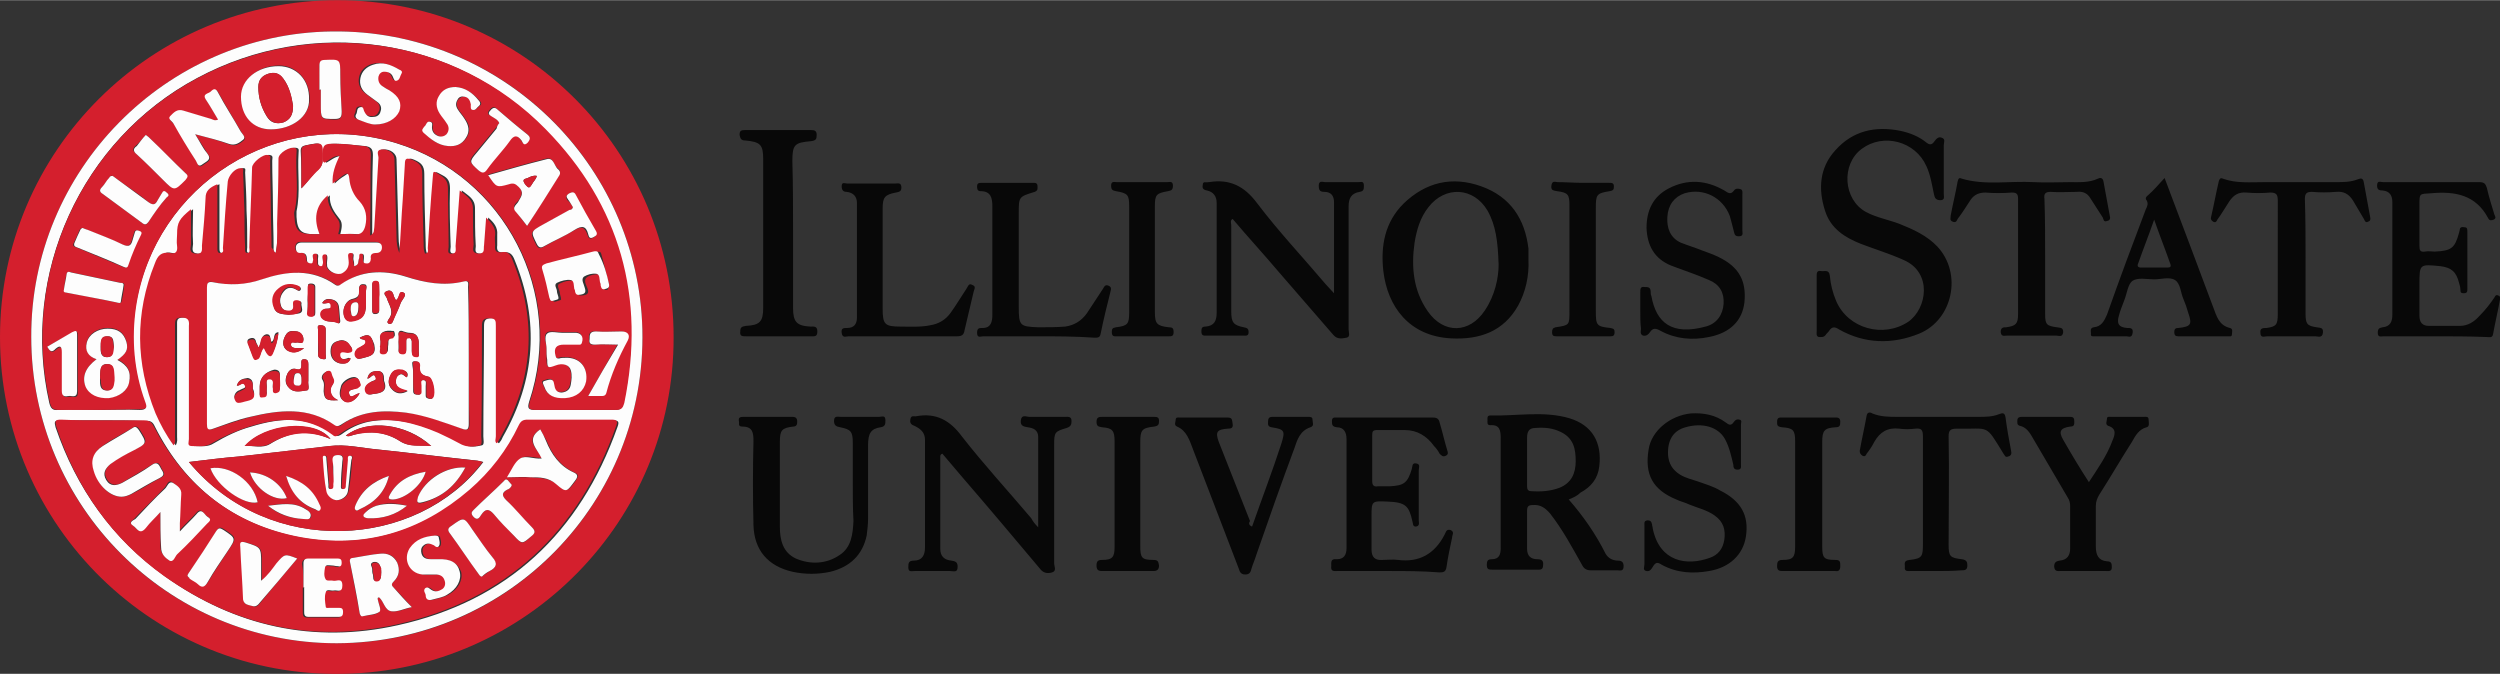 <svg xmlns="http://www.w3.org/2000/svg" id="Layer_1" viewBox="0 0 360 97" width="2500" height="674"><rect x="0" y="0" width="360" height="97" fill="#333333" stroke="none"/><style>.st0{fill:#d41f2d}.st1{fill:#080808}.st2{fill:#fdfdfd}</style><g id="UFz04u.tif"><path class="st0" d="M97 48.5c.1 26.4-21.2 48-47.5 48.5C22.4 97.6 0 75.8 0 48.5 0 21.7 21.8 0 48.6 0 75.3 0 97 21.7 97 48.5zm-92.5 0c0 24.4 19.7 44.1 44 44.1 24.8 0 44.6-20.4 44-45.2-.6-23.8-20.2-43.2-44.7-42.9-24 .3-43.4 20.1-43.3 44z"></path><path class="st1" d="M261.6 43.6v-3.8c0-.5 0-.9.6-.8.5.1 1.2-.3 1.3.7.1 1.2.4 2.4.9 3.6 1.7 4 6.8 5.4 10.4 3 2.7-1.9 3.5-7.1-.7-8.9-2-.9-4-1.5-6.1-2.3-2.3-.9-4.4-2.2-5.2-4.8-1-3.1-.8-6.2 1.5-8.7 2.5-2.8 5.7-3.5 9.3-2.8 1.4.3 2.7.8 3.8 1.7.5.4.8.3 1.1-.1.3-.4.6-.8 1.1-.6.6.2.3.7.3 1.1v7c0 .4.2.9-.5.9-.6 0-.8-.3-.9-.8-.3-1.4-.5-2.8-1.1-4.1-1.6-3.6-6.2-4.8-9.3-2.5-3 2.2-2.7 7.3.6 9.1 1.5.8 3.2 1.1 4.8 1.7 2 .8 4 1.7 5.5 3.3 3.6 3.9 2.2 10.5-2.6 12.5-3.9 1.6-7.9 1.5-11.6-.6-.6-.4-1-.4-1.4.2-.1.2-.4.4-.5.6-.3.4-.7.3-1 .3-.4-.1-.3-.5-.3-.8v-4.1zM149.5 75.9v-13c0-1-.7-1.3-1.5-1.4-.6-.1-1.1-.2-1-1 .1-.9.8-.5 1.2-.5h5.2c.4 0 .9-.1.9.6 0 .5-.1.8-.7 1-1.7.5-1.8.6-1.8 2.4v17.1c0 .4.4 1.1-.3 1.3-.7.2-1.3.1-1.8-.6-3.7-4.4-7.4-8.8-11.2-13.2-.9-1.1-1.9-2.2-2.8-3.3-.3.1-.3.3-.3.4V79c0 1.1.6 1.6 1.6 1.7.6.1.9.2.9.9 0 .9-.6.6-1.1.6h-5.1c-.4 0-.9.2-.9-.5 0-.6 0-1 .8-1 1.2 0 1.6-.8 1.6-1.9V63.3c0-1.1-.7-1.6-1.5-2-.6-.2-.7-.5-.6-1 .1-.6.6-.3.9-.4 2.8-.5 4.8.6 6.5 2.9 3.2 4.1 6.7 7.9 10 11.8.2.4.5.8 1 1.3zM192.1 42.2V29.1c0-.9-.4-1.5-1.4-1.5-.6 0-.8-.2-.8-.9 0-.8.6-.5.9-.5h4.8c.4 0 .8-.2.8.5 0 .5 0 .8-.6.9-1.2.2-1.6.9-1.6 2.1v17.7c0 .4.3 1.1-.3 1.2-.6.1-1.3.3-1.9-.4l-7.8-9c-2.2-2.6-4.5-5.1-6.7-7.7-.4.2-.2.6-.2.9v12.4c0 1.6.3 2 1.8 2.3.5.1.7.2.7.7 0 .6-.4.5-.8.5h-5.2c-.4 0-.8.1-.8-.6 0-.5.1-.7.6-.7 1.3-.1 1.6-.9 1.6-2V29.2c0-1-.5-1.6-1.4-1.8-.6-.1-.7-.4-.6-.8 0-.6.5-.3.8-.4h.1c3-.5 5.1.6 6.9 3 3.1 4.1 6.6 7.8 9.9 11.7.4.4.7.8 1.2 1.3zM225.9 71.9c2.1 2.4 3.9 5 5.3 7.8.4.7 1.1 1 1.8 1 .5 0 .8.2.8.8 0 .8-.5.6-.9.6h-3.8c-.6 0-1-.2-1.3-.8-1.4-2.5-2.8-5.1-4.6-7.4-.7-.8-1.4-1.3-2.5-1.2-.6 0-.8.2-.8.8V79c0 1 .5 1.5 1.5 1.5.6 0 .9.2.8.9 0 .7-.5.6-.9.6h-6.4c-.5 0-.8 0-.8-.7 0-.5.1-.8.7-.8 1.1 0 1.3-.7 1.3-1.6V63.1c0-1.1-.1-2-1.5-1.9-.5 0-.4-.4-.4-.7 0-.3-.1-.7.4-.7 3.8.1 7.7-.7 11.4.4 3.3 1 4.7 3.5 4.3 6.9-.2 1.8-1.2 3-2.7 3.8-.5.5-1 .7-1.7 1zm-6-5.5V70c0 .4.1.7.6.7 1.4.1 2.8 0 4.1-.5 1.7-.7 2.3-2.1 2.3-3.8 0-1.8-.3-3.3-2.1-4.2-1.2-.6-2.4-.7-3.7-.6-.9 0-1.2.5-1.2 1.4v3.4zM220.1 37.4c.1 2.3-.4 4.6-1.5 6.6-2.1 3.7-5.5 4.9-9.6 4.7-6.1-.3-9.2-4.6-9.8-9.7-.4-3.6.2-7 2.9-9.7 3.2-3.1 7-4 11.2-2.5 4.2 1.5 6.3 4.7 6.8 9v1.6zm-4.3.7c-.1-3.3-.4-5.7-1.6-7.8-2-3.4-6.1-3.6-8.5-.5-1.2 1.5-1.7 3.3-2 5.1-.5 3.5-.2 6.9 1.9 9.9 2.3 3.3 6 3.2 8.2-.1 1.5-2.2 2-4.8 2-6.6zM199.9 82.2h-7.3c-.5 0-1 .1-.9-.7 0-.6-.1-1.1.8-1 1 0 1.4-.6 1.4-1.6V63.2c0-1-.4-1.7-1.4-1.7-.7-.1-.7-.4-.7-.9 0-.6.4-.5.8-.5h13.8c.5 0 .8.2.9.7.4 1.3.7 2.7 1.1 4 .1.3.2.6-.2.8-.4.2-.6 0-.9-.3-.2-.4-.5-.8-.8-1.1-1-1.4-2.4-2.3-4.2-2.3h-4c-.6 0-.7.2-.7.7v6.7c0 .6.3.8.8.7h1.7c2.1-.1 2.6-.5 3.2-2.5.1-.3 0-.9.6-.8.7.1.4.6.4 1v7.2c0 .3.2.8-.4.9-.5 0-.4-.4-.5-.7-.5-2.3-1-2.8-3.6-2.9-2.3-.1-2.3-.1-2.3 2.2v4.7c0 1.1.5 1.6 1.6 1.5.7 0 1.5-.1 2.2 0 3.1.4 5.3-.9 6.7-3.6.2-.3.2-.9.9-.7.6.3.2.7.2 1.1-.3 1.4-.6 2.8-.8 4.2-.1.7-.4.8-1 .8-2.5-.2-4.9-.2-7.4-.2zM350.6 48.4h-7.4c-.3 0-.8.2-.8-.5 0-.6.2-.7.7-.8 1-.1 1.4-.7 1.4-1.8V29.1c0-1-.4-1.6-1.4-1.7-.5 0-.8-.1-.8-.7 0-.8.5-.5.9-.5H357c.7 0 .9.2 1.1.8.3 1.3.7 2.6 1.1 3.9.1.2.3.5-.1.7-.3.1-.6.2-.8-.2-1.8-3.4-4.8-3.9-8.2-3.6-1.7.1-1.7 0-1.7 1.6v6c0 .6.1.9.8.8.5-.1.9 0 1.4 0 2.4-.1 2.9-.5 3.5-2.7 0-.1.1-.3.1-.4 0-.4.3-.5.7-.4.4 0 .4.3.4.6v8.3c0 .3 0 .6-.5.6-.4 0-.5-.1-.5-.5 0-.3-.1-.7-.2-1-.4-1.6-1.1-2.2-2.7-2.4-3-.3-3-.3-3 2.6v4.5c0 1 .4 1.5 1.4 1.5h4.4c1.2 0 2.1-.6 2.9-1.5.8-.8 1.5-1.7 2.1-2.6.1-.2.2-.4.5-.3.3.1.4.3.3.6-.3 1.7-.7 3.3-1 5-.1.6-.6.4-1 .4-2.5-.1-5-.1-7.4-.1zM122.8 69.4v-5.7c0-1.6-.3-1.9-1.8-2.2-.5-.1-.9-.2-.9-.9 0-.8.5-.6 1-.6h5.5c.4 0 .9-.3.9.5 0 .5 0 .9-.7 1-1.4.2-1.8.9-1.8 2.6v10.6c0 .8-.1 1.6-.2 2.4-.6 2.8-2.4 4.5-5.2 5.2-1.8.4-3.7.4-5.5 0-3.5-.8-5.5-3.1-5.6-6.7-.1-4-.1-8.1 0-12.1 0-1.2-.1-2.1-1.6-2.1-.7 0-.4-.5-.5-.8-.1-.5.2-.6.6-.6h7.1c.5 0 .7.2.7.7 0 .4-.1.7-.6.7-1.6.2-1.9.5-1.9 2.2v12.2c0 1.9.4 3.7 2.3 4.6 2.1.9 4.4.8 6.3-.5 1.7-1.1 1.9-3 2-4.9-.1-1.8-.1-3.7-.1-5.6zM114.2 33.7v10.6c0 2 .5 2.6 2.5 2.7.5 0 1-.1 1 .7 0 .8-.4.7-1 .7h-9.3c-.5 0-.9 0-.8-.7 0-.6.2-.7.8-.8 2-.1 2.5-.6 2.5-2.6V22.9c0-2.1-.4-2.5-2.6-2.7-.6 0-.7-.3-.8-.8 0-.6.2-.7.8-.7h9.5c.5 0 .8.1.8.7s-.1.8-.8.9c-2.4.2-2.7.5-2.7 2.9.1 3.4.1 7 .1 10.5zM278.7 82.2h-3.6c-.4 0-.9.1-.8-.6 0-.5-.2-.9.7-1 1.8-.2 1.9-.5 1.9-2.3V62.8c0-.9-.2-1.2-1.1-1.1-.8.1-1.6.1-2.3 0-1.7-.2-2.8.5-3.6 1.9-.3.6-.7 1.2-1.1 1.7-.1.2-.2.5-.6.3-.3-.2-.4-.4-.4-.7.3-1.7.7-3.4 1-5.1.1-.5.5-.5.8-.3 1.2.5 2.4.5 3.7.5h11.6c1 0 2 0 3-.4.5-.2.8-.2.9.5.2 1.6.5 3.2.8 4.8.1.4 0 .7-.4.8-.5.2-.5-.2-.7-.4-2.7-4.4-1.9-3.5-6.7-3.6-.9 0-1.2.2-1.2 1.1.1 5.2 0 10.4 0 15.6 0 1.7.2 1.9 1.9 2.1.7.1.8.4.8.9 0 .7-.4.7-.9.7-1.2.1-2.4.1-3.7.1zM236.8 78.6v-3c0-.3-.1-.6.4-.7.4 0 .6.1.7.6 0 .2.1.4.1.6 1 4.8 4.9 5.4 8.2 4.2 1.2-.4 1.9-1.3 2.1-2.6.2-1.4-.1-2.6-1.4-3.5-1.1-.8-2.5-1.1-3.7-1.6-.6-.3-1.2-.4-1.8-.7-3.4-1.4-4.6-3.6-4-7.2.4-2.7 3.1-4.9 6.1-5.2 1.8-.1 3.5.2 5 1.3.5.4.8.5 1.2-.1.2-.3.5-.4.8-.3.4.1.2.4.2.7v5.8c0 .3.1.7-.5.7-.5 0-.6-.3-.6-.7-.3-1.3-.6-2.6-1.2-3.7-1-1.8-3.3-2.4-5.7-1.7-1.8.5-2.6 1.9-2.5 4 .1 1.2.6 2.1 1.7 2.8.8.5 1.7.7 2.6 1 1.1.4 2.2.7 3.2 1.3 3 1.5 4.2 3.6 3.7 6.7-.4 2.5-2.3 4.4-5.3 4.9-2.3.4-4.6.3-6.8-.9-.6-.4-.9-.4-1.3.3-.2.3-.4.7-.9.6-.6-.1-.3-.6-.3-1v-2.6zM180.3 75.8c1.4-4 2.9-7.9 4.2-11.9.6-1.9.5-2.1-1.4-2.4-.6-.1-.5-.5-.5-.8 0-.4.1-.7.6-.7h5.2c.3 0 .6 0 .6.4s.3.9-.3 1.1c-1.5.5-1.9 1.8-2.3 3-1.9 5.1-3.7 10.2-5.5 15.4-.2.7-.5 1.3-.7 2-.1.5-.3.8-.9.8-.6 0-.8-.4-.9-.8-2.2-5.7-4.4-11.5-6.6-17.2-.5-1.3-.9-2.7-2.3-3.3-.5-.2-.2-.7-.2-1 0-.4.4-.3.6-.3h6.9c.7 0 .6.4.7.9.1.6-.2.7-.7.7-1.6.1-1.8.5-1.3 1.9L180 75c-.2.3-.2.6.3.8zM300.8 69.4c1.3-2 2.6-3.8 3.4-6 .3-.7.7-1.7-.6-2.1-.5-.2-.2-.7-.2-1 0-.4.3-.3.6-.3h4.7c.3 0 .7-.1.7.4 0 .4.2 1-.3 1.1-1.1.3-1.6 1.2-2.1 2.1-1.6 2.5-3.1 5.1-4.7 7.6-.3.5-.5 1-.5 1.6v5.9c0 1.2.4 2 1.6 2.1.7 0 .7.4.7.9 0 .6-.5.5-.8.5h-6.6c-.4 0-.8.1-.9-.6 0-.6.2-.8.8-.9 1.1-.1 1.5-.8 1.5-1.7v-6.2c0-.4-.1-.8-.3-1.1l-5.1-8.7c-.4-.7-.9-1.5-1.8-1.7-.5-.1-.4-.5-.4-.8 0-.4.3-.5.6-.5h7c.5 0 .6.2.6.7 0 .4 0 .7-.6.7-1.4.2-1.7.7-1 1.9 1.2 2.1 2.4 4.1 3.7 6.1z"></path><path class="st1" d="M294.5 37.1v8.1c0 1.5.2 1.7 1.7 1.9.5.1.9 0 .9.7-.1.8-.6.5-1 .5H289c-.4 0-.8.2-.9-.5 0-.7.4-.7.8-.7 1.4-.2 1.7-.5 1.7-1.9V28.6c0-.7-.2-.9-.9-.9-1.3.1-2.6.1-3.8 0-.9 0-1.6.3-2.1 1-.6.9-1.2 1.9-1.9 2.8-.1.2-.2.6-.7.4-.5-.2-.3-.5-.3-.9.3-1.6.7-3.2 1-4.9.1-.4.2-.6.6-.4 3.4 1 6.9.3 10.4.5 1.7.1 3.4 0 5.1 0 1.4 0 2.8.1 4.1-.5.4-.2.7-.1.8.4.3 1.6.6 3.3.9 4.9.1.4.1.7-.4.8-.5.2-.5-.3-.6-.5-.6-.9-1.2-1.9-1.8-2.8-.4-.7-1.1-1-1.9-.9-1.3 0-2.6.1-3.8 0-.8 0-1 .3-.9 1 .1 2.9.1 5.7.1 8.5zM236.2 44.8v-2.7c0-.5 0-.9.6-.8.5 0 .9 0 .9.7 0 .2 0 .4.1.6.7 3.9 3 5.7 7.8 4.4 1.6-.4 2.5-1.7 2.6-3.3.1-1.6-.6-2.8-2.1-3.4-1.8-.8-3.7-1.4-5.5-2.1-2.4-1-3.4-2.9-3.5-5.4 0-2.5.9-4.5 3.2-5.7 2.7-1.4 5.4-1.2 8 .3.5.3.9.7 1.4 0 .2-.3.6-.3.9-.2.4.1.3.5.3.8v5.2c0 .3.2.8-.5.8-.5 0-.6-.2-.7-.6-.2-.8-.4-1.6-.6-2.3-1-2.7-3.8-4.1-6.5-3.3-1.5.5-2.4 1.7-2.5 3.4-.1 1.6.4 3 1.9 3.7 1 .4 2 .7 3 1.1.8.3 1.7.6 2.5 1 2.9 1.4 4 3.4 3.7 6.5-.3 2.6-2 4.4-5.1 5-2.4.5-4.8.3-7-.9-.7-.4-1.1-.4-1.5.2-.2.3-.5.6-1 .5-.5-.2-.3-.7-.3-1-.1-.8-.1-1.7-.1-2.5zM311.7 25.6c2.4 6.3 4.7 12.5 7 18.6.5 1.3.8 2.6 2.4 3 .5.1.3.6.3.9 0 .4-.3.3-.6.3h-7.1c-.4 0-.6-.1-.6-.6s.2-.6.6-.6c1.8-.2 2-.5 1.4-2.2-.2-.7-.4-1.3-.7-2-.4-.9-.4-2.2-1.2-2.7s-2-.1-3-.1-2.3-.3-3.1.2c-.7.5-.8 1.8-1.2 2.8-.3.8-.6 1.5-.8 2.3-.3 1.1 0 1.6 1.2 1.7.5 0 .9 0 .8.7-.1.8-.6.5-.9.5h-4.5c-.3 0-.7.1-.6-.4 0-.3-.2-.8.4-.9 1.1-.1 1.5-.9 1.9-1.8 1.8-5.1 3.7-10.2 5.6-15.2.2-.4.4-.8.1-1.3-.2-.2-.1-.5.2-.7.8-.7 1.5-1.5 2.4-2.5zm-1.5 6c-.8 2.3-1.6 4.3-2.3 6.3-.2.4 0 .6.4.6h3.8c.4 0 .6-.1.4-.6-.7-2-1.5-4-2.3-6.3zM332 37.1v8c0 1.5.2 1.8 1.6 2 .5.1 1 0 .9.8-.1.8-.7.5-1.1.5h-6.9c-.4 0-1 .3-1-.5-.1-.7.4-.7.9-.7 1.4-.2 1.6-.5 1.6-2V28.8c0-.9-.3-1.1-1.1-1.1-1.1.1-2.3.1-3.4 0-1.2-.1-1.9.4-2.5 1.3-.6.9-1.1 1.8-1.7 2.6-.1.2-.2.5-.6.3-.3-.2-.4-.4-.3-.7.4-1.7.7-3.4 1.1-5.1.1-.3.2-.6.6-.4 1.9.7 4 .5 6 .5h10.2c1.1 0 2.2 0 3.2-.4.5-.2.8-.2.9.5.3 1.6.6 3.3.9 4.9.1.4 0 .6-.3.7-.4.2-.5-.2-.6-.4-.5-.9-1.1-1.8-1.6-2.7-.6-.9-1.3-1.3-2.4-1.2-1.2.1-2.3.1-3.5 0-.7 0-1 .2-1 1 .1 2.9.1 5.7.1 8.5zM149.4 48.4h-7.8c-.4 0-.9.3-.9-.5 0-.7.3-.7.8-.7 1.2 0 1.4-.9 1.4-1.9v-8.6-7c0-1.2-.2-2.2-1.7-2.2-.5 0-.5-.4-.5-.7 0-.4.2-.5.6-.5h7.6c.3 0 .5.1.5.5 0 .3.1.6-.4.8-2.3.7-2.3.7-2.3 3.1v13.5c0 2.7.2 2.8 2.8 2.9 1.3 0 2.6 0 3.9-.1 1.3-.2 2.3-.8 3.1-1.9.8-1.2 1.5-2.3 2.3-3.5.2-.3.3-.7.8-.5.5.2.4.5.3.9-.5 2-1 4-1.4 6-.1.6-.4.6-.9.6-2.8-.2-5.5-.2-8.2-.2zM130 48.4h-7.8c-.4 0-.9.3-1-.5-.1-.7.3-.7.8-.7 1 0 1.4-.6 1.4-1.5V29.2c0-.9-.5-1.5-1.5-1.6-.5 0-.7-.3-.7-.8 0-.7.5-.4.8-.4h6.9c.4 0 .9-.2.9.6 0 .6-.4.6-.8.7-1.6.3-1.9.7-1.9 2.3v14.4c0 2.3.3 2.6 2.6 2.6 1.4 0 2.9.1 4.3-.2 1.2-.2 2.2-.8 2.9-1.8.8-1.1 1.5-2.3 2.3-3.5.2-.3.3-.8.8-.5.6.2.3.6.2 1-.4 1.8-.9 3.7-1.3 5.5-.1.7-.4.9-1.1.9H130zM260.4 82.2h-3.6c-.5 0-.9 0-.9-.7 0-.6.1-.9.8-.9 1.5 0 1.8-.4 1.8-1.9V63.5c0-1.6-.3-1.9-1.9-2-.7-.1-.7-.3-.7-.8 0-.7.4-.6.9-.6h7.3c.4 0 .9-.1.9.6 0 .6-.1.8-.7.8-1.6.1-1.9.5-1.9 2.1v15c0 1.7.2 2 1.9 2 .7 0 .7.3.7.9 0 .5-.2.8-.7.7h-3.9zM164.5 48.4h-3.6c-.4 0-.8.1-.8-.6 0-.5.1-.6.6-.7 1.7-.2 1.9-.5 1.9-2.1V29.7c0-1.7-.2-1.9-1.9-2.2-.5-.1-.7-.2-.7-.8 0-.7.5-.5.8-.5h7.3c.3 0 .8-.2.8.5 0 .6-.2.7-.7.8-1.7.3-1.9.5-1.9 2.2v15.2c0 1.7.3 2 2 2.2.5 0 .7.1.7.7s-.3.6-.7.6h-3.8zM227.9 26.3h3.8c.4 0 .7 0 .7.5s-.1.6-.6.7c-1.9.3-2 .5-2 2.4v14.9c0 2 .1 2.2 2.1 2.4.5.1.6.2.6.6 0 .5-.2.6-.6.6h-7.8c-.4 0-.6-.1-.6-.6 0-.4.1-.6.5-.7 2-.3 2-.3 2-2.3V29.5c0-1.5-.2-1.8-1.8-2-.5-.1-.9-.1-.8-.8.1-.8.6-.5.9-.5 1.2 0 2.4.1 3.6.1zM162.4 60h3.8c.5 0 .7.1.7.6s-.1.7-.7.8c-1.8.2-2 .5-2 2.3v14.9c0 1.7.2 2 1.9 2 .7 0 .7.3.8.8 0 .6-.3.8-.8.8h-7.4c-.6 0-.8-.2-.8-.8 0-.6.2-.8.8-.8 1.5 0 1.8-.4 1.8-1.9V63.5c0-1.5-.3-1.9-1.8-2-.5-.1-.8-.1-.8-.8 0-.7.4-.7.9-.7h3.6z"></path><path class="st2" d="M4.5 48.5c-.1-23.9 19.3-43.7 43.3-44 24.4-.3 44.1 19.1 44.7 42.9.6 24.8-19.2 45.1-44 45.2-24.3 0-44-19.8-44-44.1zM14.3 59c1.9 0 3.9-.1 5.8 0 1 0 1-.3.7-1.1-1.6-4.5-2-9.1-1.3-13.7C22.3 26.5 40 15.3 57.1 20.6c15.6 4.8 24.3 21.6 19.1 37.2-.3 1-.1 1.2.9 1.2h11.5c.8 0 1-.3 1.2-1 3.1-15.1-.6-28.4-11.4-39.4-13-13.4-33.4-16.3-50-7.4C11.7 20.1 2.9 39.5 7.1 58c.2.8.5 1.1 1.3 1 2-.1 3.9 0 5.9 0zm25.4-22.6c-.4-.2-.3-.5-.3-.8 0-2-.1-4-.1-5.9 0-2.2-.1-4.4-.1-6.6 0-.3.2-.7-.3-.8-.7-.2-2.3 1-2.3 1.8-.1 3.8-.3 7.7-.4 11.5 0 .3.2.8-.3.8s-.3-.5-.3-.8c0-1.8 0-3.6-.1-5.3 0-1.8-.1-3.6-.2-5.5 0-.3.2-.7-.4-.6-.8.1-1.7 1.1-1.8 1.9-.2 3.2-.4 6.4-.7 9.6 0 .3.1.7-.3.7-.5.1-.5-.4-.5-.7v-1.6-7.6c-1.2.5-1.7 1-1.7 2-.1 2.2-.3 4.4-.5 6.6-.1.5.3 1.4-.9 1.4-1.1-.1-.7-.9-.7-1.4-.1-1.6 0-3.2 0-5-1.7 1.3-2 1.9-2 3.6v1.7c.1.8-.2 1.2-1 1-1.2-.3-1.7.4-2.2 1.5-2.9 7.2-2.8 14.4.1 21.6.7 1.6 1.5 3.2 2.6 4.6.3-.5.2-.9.2-1.2V46.8c0-.6-.1-1.1.9-1.1.9 0 1.3.3 1.1 1.2-.1.4 0 .8 0 1.2v15.1c0 .4-.3 1 .4 1 1 0 2 .2 2.9-.4 1.7-1 3.5-1.9 5.4-2.4 4.2-1.3 8.2-1.6 12 1.2.4.3.7.1 1-.1 1.2-.9 2.5-1.5 3.9-1.8 3.6-.7 7 .2 10.3 1.6 1.2.5 2.3 1.1 3.4 1.7.8.4 1.8.3 2.6.1.4-.1.2-.8.2-1.3 0-5.3.1-10.6.1-15.9 0-.8.2-1.1 1.1-1.1.9 0 .9.4.9 1.1v15.9c0 .3-.2.7.1 1 .1-.1.2-.1.2-.2.2-.2.3-.5.4-.7 4.7-8.2 5.3-16.7 1.7-25.5-.3-.8-.7-1.2-1.6-1.1-.8.1-1-.3-.9-1v-1.5c.1-1.1-.5-1.8-1.3-2.5-.1 1.4-.2 2.7-.3 4 0 .5.2 1.2-.8 1.2-1.1 0-.6-.8-.7-1.3-.1-1.7-.1-3.5-.1-5.2 0-1.4-.9-1.8-1.9-2.6-.2 2.8-.4 5.4-.6 8 0 .4.2 1-.5 1.1-.8 0-.5-.6-.5-1-.1-2.8-.2-5.6-.1-8.4 0-1-.3-1.5-1.1-1.9-1.1-.6-1.1-.7-1.1.5-.2 3.3-.4 6.7-.7 10 0 .3.2.7-.4.8-.2-.4-.2-.9-.2-1.4-.1-3.4-.2-6.7-.2-10.1 0-1.2-.5-1.6-1.4-2-.7-.3-1-.3-1.1.6 0 1.7-.2 3.3-.3 5-.2 2.6-.3 5.2-.5 7.8-.3-.7-.4-1.5-.4-2.2l-.3-11.3c0-.8-.9-1.5-1.9-1.4-.9 0-.4.8-.4 1.2-.2 3.3-.4 6.7-.6 10 0 .4.2.8-.6 1.2v-1.7c0-3.3 0-6.6.1-9.9 0-.9-.3-1.2-1.2-1.3-1.1-.1-2.2-.2-3.2-.3-2.6-.1-2.6-.1-2.5 2.5 0 .1.1.1.2.2.6-.3 1.2-.9 2.2-1-.6 1.3-1.1 2.5-1 4 .5-.5.9-.8 1.4-1.1.5-.4.9-.6 1 .4.1 1.3.5 2.4 1.5 3.3.9 1 1.1 2.2.8 3.5-.2.8-.5 1.3-1.5 1.2-.8-.1-1.5 0-2.4 0 .2-.8.4-1.6-.1-2.2-.8-1-1.5-2-1.4-3.4-1.9 1.6-2 3.5-1.2 5.6h-1c-1.9 0-2.5-.5-2.6-2.5v-.8c.6-2.8.1-5.6.3-8.5 0-.2.1-.5-.2-.6-.7-.3-2.4.7-2.4 1.5-.1 3.1-.1 6.3-.2 9.4-.3 1.4-.2 2.8-.5 4.2zM14.9 60.5H8.7c-.9 0-.9.2-.7 1 3 8.8 8.2 16.1 15.8 21.5 10.1 7.2 21.4 9.7 33.5 7 15.8-3.5 26.2-13.3 31.6-28.5.3-.8.2-1-.7-1h-12c-.7 0-1 .2-1.3.8-1.7 3.6-4.1 6.7-7.1 9.3-7.1 6-15.3 8.4-24.4 6.8-9.7-1.8-16.7-7.3-21.1-16-.3-.7-.7-.9-1.4-.8-2.1-.1-4-.1-6-.1zm12.3 6c11.7 14 32.9 12.5 42.4 0-.3-.1-.6-.1-.9-.2-4.7-.5-9.5-1.1-14.2-1.6-2.3-.2-4.7-.8-7-.5-4.3.5-8.7 1-13 1.5-2.5.2-4.8.5-7.3.8zm20.4-3.3c-2.2-2.9-9.5-2.2-12.3 1 1.2-.1 2.5.4 3.6-.3 2.7-1.7 5.4-2.2 8.7-.7zm2.2-.5c.4.2.7 0 1.1-.1 2.4-.7 4.7-.4 6.7.9 1.4.9 2.8.5 4.5.7-3.6-3.3-9.2-3.9-12.3-1.5zm-6.4-35.6c.9-.9 1.5-1.9 2.4-2.7.5-.4.7-.9.6-1.5 0-2.5 0-2.5-2.4-2-.5.1-.7.3-.7.8.1 1.8.1 3.6.1 5.4z"></path><path class="st0" d="M14.3 59H8.5c-.8 0-1.1-.2-1.3-1-4.3-18.5 4.5-37.9 21.3-46.8 16.6-8.8 37-6 50.1 7.4C89.3 29.5 93 42.8 89.9 58c-.2.7-.4 1-1.2 1H77.2c-1 0-1.2-.2-.9-1.2 5.2-15.6-3.5-32.4-19.1-37.2-17.2-5.3-34.9 5.9-37.6 23.5-.7 4.7-.3 9.3 1.3 13.7.3.8.3 1.1-.7 1.1-2.1 0-4 .1-5.9.1zm13.8-39.7c1.9.5 3.4.9 5 1.5.9.3 1.5-.2 2-.6.4-.4-.2-.9-.4-1.3-1.1-1.9-2.2-3.7-3.2-5.5-.3-.6-.6-.6-1-.2-.3.3-1.4.3-.7 1.3.6.9 1.2 1.9 1.7 2.8-.4.2-.7 0-1-.1-1.3-.4-2.7-.8-4-1.2-.9-.3-1.4.3-1.9.8-.4.4.3.8.5 1.1 1.1 1.8 2.1 3.5 3.2 5.3.2.4.3 1.1 1 .5.5-.4 1.4-.6.6-1.6-.6-.9-1.1-1.8-1.8-2.8zm10.9-.7c3.1 0 5.6-1.9 5.6-4.4 0-2.7-1.9-4.8-4.4-4.8-3 0-5.4 2-5.4 4.4-.1 2.9 1.7 4.8 4.2 4.8zm36.9 13.9c1.6-2.5 3.1-4.9 4.6-7.3.3-.5.1-.8-.2-1-.6-.5-.6-1.6-1.6-1.4-2.8.7-5.5 1.5-8.4 2.3 1.2 1.8 1.2 1.8 3 1.3.6-.2.9-.1 1.4.4.7.8.4 1.3 0 2-.3.4-1.1.8-.4 1.6.5.7 1 1.4 1.6 2.1zm-62 19.2c-1.6 1.2-2.1 2.5-1.6 3.8.5 1.2 1.8 1.8 3.4 1.7 1.5-.1 2.7-1 2.9-2.3.3-1.5-.2-2.4-1.7-3.2 1.3-.8 1.6-1.4 1.3-2.6-.4-1.3-1.2-1.9-2.7-1.9-1.4 0-2.7.8-3 2-.3 1.3.3 2.1 1.4 2.5zm73.8-10.8c-.4-1.4-.7-2.9-1.1-4.3-.1-.5-.4-.4-.8-.3-2.2.6-4.5 1.1-6.7 1.7-.4.1-.7.2-.6.9.4 1.3.7 2.7 1 4 .1.2.1.6.5.5.3-.1.8-.2.8-.3 0-.4-.2-.7-.2-1.1-.1-.4-.5-1 0-1.2.6-.3 1.4-.5 2-.4.4.1.4.8.5 1.3 0 .1.1.2.1.3 0 .5.2.6.8.5.7-.1.8-.4.6-1-.2-.5-.6-1.2-.1-1.6.4-.3 1.2-.5 1.8-.4.5.1.4.8.5 1.2 0 .1 0 .3.1.5 0 .3.1.6.6.5 0-.2.3-.3.2-.8zM54 17.9c1.7 0 2.9-.8 3.3-2 .4-1.2-.1-2-1.4-3-.3-.2-.7-.4-1-.6-.5-.3-.7-.8-.6-1.4.1-.4.4-.7.8-.7.6-.1 1 .2 1.3.8.1.2.2.6.5.5.5-.1.5-.6.7-1 .2-.3 0-.5-.3-.6-1.2-.6-2.4-1.1-3.8-.7-.9.3-1.6.9-1.8 1.9-.2 1 .2 1.8 1 2.4.5.4 1 .7 1.5 1.1.4.3.6.8.4 1.3-.2.5-.5.8-1 .8-.6 0-1.1-.2-1.3-.7-.1-.3 0-.8-.6-.7-.6.1-.4.7-.6 1-.2.4-.1.7.3.8 1 .4 1.9.7 2.6.8zm11.6-5.4c-1 0-1.8.4-2.3 1.3-.5.9-.4 1.7.1 2.5.3.5.7 1 1 1.4.4.5.4 1.1 0 1.6-.3.4-.7.5-1.1.3-.6-.2-1-.6-1-1.3 0-.3.2-.7-.3-.8-.5-.1-.6.4-.8.7-.2.2-.5.5-.1.9 1 1 2 1.8 3.5 1.9 1.1.1 2-.3 2.6-1.2.6-1 .4-1.9-.2-2.7-.3-.5-.7-.9-1-1.4-.3-.5-.3-1 0-1.4.3-.3.6-.5 1-.4.6.1.8.6.9 1.1 0 .3-.1.7.3.8.4 0 .6-.4.9-.6.4-.3.1-.6-.1-.8-1-1.1-2.1-1.8-3.4-1.9zm13.1 37.6v1.6c0 1.2.2 1.3 1.2.8 1-.4 1.9-.1 2.2.7.2.6.2 1.3 0 2-.1.7-.5 1.2-1.3 1.2-.9.1-1.1-.5-1.1-1.2-.1-1-.9-.6-1.3-.5-.6.1-.2.6-.1.9.4 1.2 1.4 1.7 3 1.6 1.6-.1 2.8-1 3-2.4.4-2-.9-3.5-3-3.4-.3 0-.6 0-.9.1-.3.1-.4-.1-.5-.4-.2-1.1.1-1.6 1.2-1.6h2c.3 0 .5.1.6-.3.3-1-.1-1.5-1.2-1.4h-1.6c-.8 0-1.8-.3-2.2.1-.5.5 0 1.5 0 2.2zm3.8-20.3c-.1.4-.4.4-.6.5-1.3.7-2.5 1.4-3.8 2.1-1.8 1-1.8 1-.9 2.8.3.6.6.6 1.1.3 1.4-.8 2.9-1.5 4.3-2.3 1.1-.7 1.6-.6 2 .6.1.4.3.7.8.4.4-.2.6-.4.3-.9-1-1.7-1.9-3.4-2.9-5.2-.2-.5-.5-.5-.9-.2-.5.3-.4.5-.2.9.4.3.6.7.8 1zM71.9 17.7c-.2.2-.3.5-.5.7-.9 1.1-1.9 2.3-2.8 3.4-1.2 1.4-1.1 1.4.2 2.6.6.6.9.4 1.3-.2 1.1-1.3 2.2-2.6 3.2-4 .6-.9 1.1-.9 1.7-.1.2.3.4.9.9.3.4-.5.5-.8-.1-1.2-1.4-1.1-2.8-2.3-4.2-3.5-.4-.4-.7-.4-1.1.1-.5.6-.1.7.3.9.4.3.9.4 1.1 1zm-60 15.1c-.2 0-.3.1-.4.2-.3.7-.6 1.4-.9 2-.2.4.1.5.4.6 2.2.9 4.5 1.9 6.7 2.8.4.2.6.1.7-.3.5-1.5 1.1-2.9 1.8-4.3.2-.4 0-.5-.3-.6-.3-.1-.5-.1-.6.3-.1.3-.2.7-.3 1-.2.8-.5 1.1-1.4.7-1.6-.8-3.3-1.4-5-2.1-.2-.1-.4-.2-.7-.3zm4.3-7.5c-.3-.1-.4.2-.5.3-.3.4-.6.9-1 1.3s-.4.7.1 1l5.7 4.2c.4.3.6.3.9-.2.8-1.3 1.6-2.4 2.6-3.5.3-.3.3-.5 0-.7-.3-.2-.5-.2-.7.1-.2.3-.4.7-.6 1-.3.6-.7.8-1.3.3-1.4-1.2-3-2.2-4.5-3.3-.3-.2-.5-.4-.7-.5zm.5 18.2c.4.1.7.2.8-.1.2-.8.3-1.6.4-2.4 0-.3-.3-.3-.5-.3-2.4-.5-4.8-1-7.1-1.5-.3-.1-.6-.2-.7.2-.2.8-.3 1.5-.4 2.3 0 .2.1.3.3.4 2.4.4 4.9.9 7.2 1.4zM46 12.9h.2v2.2c0 2.1 0 2 2 2.1.9 0 1-.3 1-1.1-.1-1.8-.2-3.6-.2-5.3 0-2.2 0-2.2-2.2-2.1-.6 0-.8.2-.8.8.1 1.1 0 2.2 0 3.4zm-25 6.5c-.5.5-.9 1.1-1.4 1.5-.6.5-.5.8 0 1.2 1.3 1.2 2.6 2.5 3.8 3.7 1.6 1.6 1.6 1.6 3.2 0 .4-.4.5-.6 0-1-1.7-1.6-3.3-3.2-5-4.9-.1-.1-.3-.3-.6-.5zM84.7 57h1.9c.3 0 .5-.1.6-.4.7-2.6 1.8-5.2 3.1-7.6.4-.8 0-1.3-.9-1.3-1.2 0-2.5.1-3.7 0-.9-.1-.9.5-.9 1.1 0 .7.2.9.8.8 1-.1 2 0 3.3 0-1.4 2.5-2.8 4.9-4.2 7.4zM6.8 49.9c.3.5.6 1.1 1.3.4.7-.6.9-.3.9.5v5.6c0 .8.5.8 1 .7.5-.1 1.3.4 1.2-.7v-8.1c0-.6-.2-.8-.7-.4-1.3.6-2.5 1.3-3.7 2z"></path><path class="st0" d="M39.7 36.4c.3-1.4.2-2.8.2-4.2.1-3.1.2-6.3.2-9.4 0-.8 1.7-1.8 2.4-1.5.3.1.2.4.2.6-.2 2.8.4 5.7-.3 8.5-.1.3 0 .5 0 .8.1 2 .7 2.5 2.6 2.5h1c-.8-2.1-.7-4 1.2-5.6-.1 1.4.7 2.4 1.4 3.4.5.6.3 1.4.1 2.2.8 0 1.6-.1 2.4 0 .9.1 1.3-.4 1.5-1.2.3-1.3.1-2.5-.8-3.5-.9-.9-1.4-2.1-1.5-3.3-.1-1-.4-.8-1-.4-.4.3-.8.7-1.4 1.1-.1-1.5.4-2.7 1-4-1 0-1.5.7-2.2 1l-.2-.2c-.1-2.6-.1-2.6 2.5-2.5 1.1 0 2.2.2 3.2.3.9 0 1.2.4 1.2 1.3-.1 3.3 0 6.6-.1 9.9v1.7c.7-.4.5-.8.6-1.2.2-3.3.4-6.7.6-10 0-.4-.4-1.1.4-1.2 1.1-.1 1.9.6 1.9 1.4l.3 11.3c0 .7.1 1.5.4 2.2.2-2.6.3-5.2.5-7.8.1-1.7.2-3.3.3-5 0-.9.3-.9 1.1-.6.9.4 1.4.8 1.4 2 0 3.4.1 6.7.2 10.1 0 .5 0 .9.2 1.4.6-.1.4-.5.4-.8.2-3.3.4-6.6.7-10 .1-1.2 0-1.2 1.1-.5.8.5 1.1 1 1.1 1.9 0 2.8.1 5.6.1 8.4 0 .4-.3 1.1.5 1 .7 0 .5-.7.5-1.1.2-2.6.4-5.2.6-8 1 .8 1.9 1.3 1.9 2.6 0 1.7 0 3.5.1 5.2 0 .5-.4 1.2.7 1.3 1 0 .7-.7.8-1.2.1-1.3.2-2.5.3-4 .8.8 1.4 1.5 1.3 2.5-.1.5 0 1 0 1.5-.1.7.1 1.1.9 1 .9-.2 1.3.3 1.6 1.1 3.6 8.8 3 17.2-1.7 25.5-.1.2-.3.5-.4.7 0 .1-.1.1-.2.2-.3-.3-.1-.6-.1-1V46.9c0-.7 0-1.1-.9-1.1s-1.1.3-1.1 1.1c0 5.3 0 10.6-.1 15.9 0 .4.2 1.2-.2 1.3-.8.2-1.7.3-2.6-.1-1.1-.6-2.3-1.2-3.4-1.7-3.3-1.4-6.7-2.3-10.3-1.6-1.4.3-2.7.9-3.9 1.8-.3.2-.6.5-1 .1-3.7-2.8-7.8-2.5-12-1.2-1.9.6-3.7 1.4-5.4 2.4-1 .6-1.9.4-2.9.4-.7 0-.4-.6-.4-1V48.1v-1.2c.1-.9-.2-1.2-1.1-1.2-.9 0-.9.5-.9 1.1v16.1c0 .4.1.8-.2 1.2-1.1-1.5-1.9-3-2.6-4.6-2.9-7.2-3-14.4-.1-21.6.4-1.1.9-1.7 2.2-1.5.8.2 1.1-.2 1-1-.1-.6 0-1.2 0-1.7 0-1.7.3-2.2 2-3.6v5c0 .5-.4 1.3.7 1.4 1.2.1.8-.8.9-1.4.2-2.2.4-4.4.5-6.6 0-1 .5-1.5 1.7-2v9.2c0 .3 0 .8.5.7.5-.1.3-.5.3-.7.2-3.2.4-6.4.7-9.6.1-.8 1-1.9 1.8-1.9.6-.1.4.4.4.6.1 1.8.1 3.6.2 5.5 0 1.8 0 3.6.1 5.3 0 .3-.1.8.3.8.5 0 .3-.5.3-.8.1-3.8.3-7.7.4-11.5 0-.7 1.6-2 2.3-1.8.5.1.3.5.3.8 0 2.2.1 4.4.1 6.6 0 2 .1 4 .1 5.9.3.3.3.6.6.8zm27.8 14.8v-9.9c0-.4.2-1-.6-.8-2.9.7-5.7.2-8.4-.7-3.2-1-6.4-1-9.3 1.1-.3.2-.5.3-.8.1-3.4-2.4-6.9-2-10.6-.8-2.3.8-4.7 1-7.1.4-.8-.2-.8.1-.8.8V61c0 .7.2 1 .9.7 1.8-.6 3.5-1.2 5.3-1.7 4.2-1 8.3-1.5 12.2 1.2.5.3.8.1 1.1-.2 2.8-1.9 5.9-2 9.2-1.6 2.8.3 5.4 1.4 8 2.3.8.3 1 .1 1-.7-.1-3.3-.1-6.6-.1-9.8zM51 38.3c.8-.2.6-.8.6-1.2 0-.2-.1-.6.3-.7.5-.1.3.4.4.7 0 .3-.1.7.3.7.5 0 .7-.3.7-.7 0-.6.3-.8.8-.8s.8-.3.8-.8-.4-.7-.8-.7H43.3c-.5 0-.7.2-.8.7 0 .4.1.8.6.8.8 0 1 .4 1 1 0 .4.3.5.6.5s.3-.3.3-.5c.1-.3-.3-.9.3-.9s.3.7.4 1v.5c0 .2.1.4.4.3.3 0 .2-.2.3-.4.1-.5-.3-1.4.3-1.3.6 0 .2 1 .3 1.5v.2c.1.9 1.4 1.4 2.2 1 .7-.4 1-.9.9-1.8 0-.4-.3-1 .3-1.1.7 0 .3.6.4 1 .1.4.1.7.2 1z"></path><path class="st0" d="M14.9 60.5h5.8c.7 0 1.1.2 1.4.8 4.5 8.7 11.5 14.2 21.1 16 9.2 1.7 17.3-.7 24.4-6.8 3-2.6 5.4-5.7 7.1-9.3.3-.6.6-.8 1.3-.8h12c.9 0 1 .2.7 1-5.4 15.2-15.8 25-31.6 28.5-12.1 2.7-23.3.2-33.5-7C16.2 77.6 11 70.3 8.1 61.4c-.2-.8-.2-1 .7-1 2 .1 4.1.1 6.1.1zm44.4 26.9c-.9-1-1.7-1.9-2.6-2.8-.3-.3-.4-.5 0-.9.8-.7.9-1.7.5-2.7-.4-1-1.3-1.4-2.4-1.3-1.3.1-2.6.4-3.9.6-.4.1-.6.2-.5.6.5 2.5.9 4.9 1.4 7.4 0 .3.2.4.5.4.8-.2 1.7-.1 2.3-.6.4-.3-.1-1.2-.2-1.8 0-.1-.1-.3.2-.3.7.6.8 1.9 1.8 2 .9.1 1.8-.3 2.9-.6zM23.1 73.7v5c0 .9.6 1.5 1.2 1.9.6.4.8-.5 1.1-.9 1.5-1.4 2.9-2.9 4.3-4.4.3-.3.8-.6.1-1-.5-.3-.8-1.4-1.6-.4-.7.8-1.5 1.5-2.4 2.5v-1.2c.1-1.4.1-2.7.2-4.1 0-.9-.7-1.3-1.2-1.7-.6-.4-.8.5-1.1.8-1.4 1.5-2.9 2.9-4.3 4.4-.2.3-1 .5-.3 1 .5.4 1 1.4 1.8.3l2.2-2.2zm-5.6-2.2c.6 0 1.1-.2 1.5-.4 1.4-.7 2.7-1.6 4.1-2.3 1-.5.3-1 .1-1.5-.2-.5-.4-.9-1.2-.5-1.4.9-2.8 1.7-4.3 2.6-.8.5-1.7.6-2.3-.4-.6-1-.1-1.7.6-2.3 1-.8 2.2-1.4 3.4-2 1.9-1 1.9-1 .7-2.9-.3-.4-.5-.5-.9-.3-1.4.9-2.9 1.6-4.3 2.6-1.4.9-1.8 2.1-1.3 3.6.5 2.2 2.2 3.8 3.9 3.8zm25.3 8.9c-1.8-.7-1.8-.7-2.9.7-.6.8-1.2 1.7-2.2 2.5v-2.5c0-2.3 0-2.3-2.2-3-.7-.2-.9-.1-.8.6.2 2.5.3 5.1.4 7.6 0 .6.3.7.8.8.5.1.9.5 1.4-.1 1.7-2.1 3.6-4.3 5.5-6.6zm35-18.6c-2.3 1.5-.5 2.8.3 4.1-1.1.1-2.3-.5-3.1.1-.8.5-1.2 1.6-1.9 2.7h3.4c1.3.1 2.6.1 3.7 1 1.5 1.2 1.5 1.1 2.7-.5.4-.6.5-.9-.2-1.2-2-.9-3.2-2.6-4-4.6-.3-.5-.6-1-.9-1.6zM43.7 84.6h-.1v3.5c0 .4 0 .8.6.8h4.4c.5 0 .6-.2.6-.7 0-.5-.2-.6-.6-.6h-1.3c-.2 0-.6 0-.6-.2-.1-.7-.2-1.3 0-2 .2-.6.8-.2 1.2-.3.5-.1 1.2.4 1.2-.7 0-1.2-.8-.6-1.3-.7-.4-.1-.9.2-1.1-.2-.3-.5-.2-1.1-.1-1.7.1-.5.6-.3 1-.3.3 0 .5 0 .8.1.4.1.6 0 .6-.5 0-.4-.1-.6-.6-.6h-4.2c-.5 0-.7.2-.7.7.2 1.1.2 2.2.2 3.4zM63 80.5h-.7c-.6 0-1.2-.1-1.4-.8-.1-.4-.1-.8.2-1.1.5-.5 1-.4 1.6-.1.2.1.5.4.7.1.2-.3.1-.8 0-1.1 0-.4-.3-.4-.6-.4-1.5.1-2.7.5-3.6 1.8-1.1 1.6-.2 3.6 1.8 3.8.6.1 1.2 0 1.9 0 .6 0 1.1.2 1.3.8.2.5.1.9-.3 1.3-.5.4-1 .5-1.6.1-.3-.2-.5-.5-.9-.2-.3.3 0 .6.1 1 .1.7.4.8 1 .6.7-.2 1.4-.3 2.1-.7 1.4-.8 2.1-2.1 1.8-3.3-.5-1.3-1.5-1.8-3.4-1.8zm10.7-10.7c-.2-.2-.4-.5-.6-.7-.2-.2-.4 0-.6.2-1.4 1.4-2.9 2.7-4.3 4.1-.3.3-.4.5-.1.9.6.7.9.3 1.2-.2.6-.9 1.1-.9 1.8-.1.9 1.1 2 2.1 2.9 3.1 1.2 1.3 1.2 1.3 2.5.1.5-.5.7-.7.1-1.3-1.3-1.2-2.4-2.6-3.7-3.9-.7-.7-.6-1 .1-1.5.3-.1.6-.3.7-.7zM69.4 83c.3-.2.7-.5 1.1-.8 1-.5 1.1-1 .4-2-1.1-1.3-2-2.7-2.9-4-1.3-1.8-1.2-1.8-3-.5-.5.3-.6.6-.2 1.1 1.4 1.9 2.7 3.8 4.1 5.8.1.1.2.3.5.4zM27 82.8c0 .3.2.3.4.4.4.3.8.5 1.2.8.6.6 1 .4 1.4-.3.9-1.5 1.9-3 2.9-4.5 1.2-1.8 1.2-1.8-.6-3-.5-.3-.7-.4-1.1.2-1.2 2-2.5 3.9-3.8 5.8-.2.2-.3.4-.4.6z"></path><path class="st0" d="M27.2 66.5c2.5-.3 4.8-.6 7.2-.8 4.3-.5 8.7-1 13-1.5 2.4-.3 4.7.3 7 .5 4.7.5 9.5 1.1 14.2 1.6.3 0 .6.1.9.2-9.4 12.5-30.7 14-42.3 0zm39.8.8c-2.9-.2-5.9 1.8-6.8 4.3-.2.7-.1 1 .6.8 2.9-.8 4.8-2.5 6.2-5.1zm-29.9 5c-.6-2.9-4-5.4-6.8-4.9 1 2.6 5 5.4 6.8 4.9zM48 68c.1.6.1 1.2.1 1.7 0 .3.2.7-.4.7-.4 0-.3-.4-.3-.6-.1-1.2-.2-2.5-.3-3.7 0-.2 0-.5-.3-.5s-.3.3-.2.5c.2 1.5.3 3.1.5 4.6.1.7.9 1.3 1.5 1.3s1.5-.5 1.6-1.3c.3-1.5.4-3 .5-4.5 0-.2.2-.6-.2-.6s-.3.4-.3.6l-.3 3.6c0 .2 0 .6-.4.6s-.3-.4-.3-.6c.1-1.1.1-2.2.2-3.4 0-.5.1-.9-.6-.9s-.9.2-.8.9c-.1.5-.1 1.1 0 1.6zm13.3-.1c-2.3.4-4 1.3-5.1 3.2-.3.5-.4.8.4.8 1.8-.1 4.2-2.1 4.7-4zm-20.1.6c.8 2.4 2 4 4.1 4.8.2.1.5.3.7.1.2-.2 0-.5-.1-.8-.8-2.1-2.4-3.3-4.7-4.1zM36 68c.7 2.3 3.4 4.2 5.3 3.7-.8-2.1-2.9-3.6-5.3-3.7zm20 .5c-2.4.8-3.9 2.1-4.8 4.2-.1.2-.2.5 0 .7.2.2.4 0 .6-.1 2-.9 3.6-2.3 4.2-4.8zm2.6 4.3c-1.5-.4-3-.5-4.4 0-.6.2-1.1.4-1.5.9-.2.2-.4.4-.3.7.1.1.4.2.6.2 2.1.1 4-.5 5.6-1.8zm-20 0c1.5 1.3 3.2 1.8 5.1 1.9.4 0 1 .1 1.1-.3.1-.5-.4-.8-.7-1.1-1.8-1.1-3.6-.8-5.5-.5zM47.6 63.2c-3.3-1.4-6.1-.9-8.8.7-1.1.6-2.3.2-3.6.3 2.9-3.3 10.2-4 12.4-1zM49.8 62.7c3.1-2.4 8.6-1.8 12.3 1.5-1.7-.1-3.1.2-4.5-.7-2-1.3-4.3-1.5-6.7-.9-.3.1-.7.3-1.1.1zM43.4 27.1v-5.4c0-.5.2-.7.7-.8 2.5-.5 2.4-.5 2.4 2 0 .6-.2 1.1-.6 1.5-.9.8-1.6 1.8-2.5 2.7z"></path><path class="st2" d="M28.1 19.3c.7 1.1 1.1 2 1.7 2.7.8 1-.1 1.2-.6 1.6-.7.6-.8-.2-1-.5-1.1-1.7-2.2-3.5-3.2-5.3-.2-.4-.9-.7-.5-1.1.5-.5 1-1.1 1.9-.8 1.3.4 2.7.8 4 1.2.3.1.5.3 1 .1-.6-1-1.1-1.9-1.7-2.8-.7-1 .4-.9.7-1.3.4-.4.7-.4 1 .2 1 1.9 2.2 3.7 3.2 5.5.2.4.9.9.4 1.3s-1.1.9-2 .6c-1.4-.5-3-.9-4.9-1.4zM39 18.6c-2.6 0-4.3-1.9-4.3-4.7 0-2.5 2.4-4.4 5.4-4.4 2.6 0 4.5 2 4.4 4.8.1 2.4-2.4 4.3-5.5 4.3zm3.2-3.4c-.2-1.2-.5-2.7-1.4-3.9-.6-.8-1.3-1-2.2-.7-.9.3-1.4.9-1.4 1.9 0 1.5.4 2.9 1.2 4.2.5.9 1.3 1.2 2.4.9 1-.4 1.4-1.1 1.4-2.4zM75.9 32.5c-.6-.8-1.1-1.4-1.6-2-.7-.7.2-1.1.4-1.6.4-.7.8-1.2 0-2-.5-.5-.8-.6-1.4-.4-1.8.5-1.8.5-3-1.3 2.8-.8 5.6-1.6 8.4-2.3 1-.3 1.1.9 1.6 1.4.3.2.5.6.2 1-1.5 2.4-3 4.8-4.6 7.2zm1.4-7.2c-.5-.1-.9.1-1.3.3-.2.1-.7.1-.6.5.1.3.4.6.6.8.3.2.4-.2.6-.4.2-.4.6-.7.7-1.2zM13.9 51.7c-1.2-.4-1.7-1.2-1.4-2.4.3-1.2 1.6-2 3-2 1.5 0 2.3.6 2.7 1.9.3 1.1 0 1.7-1.3 2.6 1.5.8 2 1.7 1.7 3.2-.2 1.2-1.4 2.1-2.9 2.3-1.6.1-2.9-.5-3.4-1.7-.5-1.4 0-2.7 1.6-3.9zm.5 2.5v.5c0 .7 0 1.5 1 1.5.9 0 .9-.8 1-1.4v-.5c-.1-.8.1-1.9-1-1.9s-.9 1.1-1 1.8zm2-4.3c-.1-.6.1-1.5-.9-1.5s-1 .9-1 1.5-.1 1.5.9 1.5.8-.9 1-1.5zM87.7 40.9c.1.5-.2.6-.6.7-.4.1-.5-.1-.6-.5 0-.2 0-.3-.1-.5-.1-.4 0-1.1-.5-1.2-.6-.1-1.3.1-1.8.4-.5.4 0 1.1.1 1.6.2.6.1.9-.6 1-.5.1-.7 0-.8-.5 0-.1 0-.2-.1-.3-.1-.5 0-1.2-.5-1.3-.6-.1-1.4.1-2 .4-.5.3 0 .8 0 1.2 0 .4.3.8.2 1.1 0 .1-.5.2-.8.3-.4.1-.4-.3-.5-.5-.3-1.4-.6-2.7-1-4-.2-.6.1-.7.6-.9 2.2-.6 4.5-1.1 6.7-1.7.4-.1.7-.1.8.3.8 1.5 1.2 3 1.5 4.4zM54 17.9c-.7 0-1.6-.4-2.4-.7-.4-.2-.5-.5-.3-.8.2-.3 0-.9.6-1 .5-.1.4.4.6.7.3.6.7.8 1.3.7.5 0 .9-.3 1-.8.2-.5 0-1-.4-1.3-.5-.4-1-.7-1.5-1.1-.8-.6-1.2-1.4-1-2.4.2-1 .9-1.6 1.8-1.9 1.4-.5 2.6 0 3.8.7.3.1.5.3.3.6s-.2.9-.7 1c-.3.1-.4-.3-.5-.5-.2-.6-.7-.8-1.3-.8-.4 0-.7.3-.8.7-.1.6.1 1.1.6 1.4.3.2.6.4 1 .6 1.4.9 1.8 1.8 1.4 3-.5 1.1-1.8 1.9-3.5 1.9zM65.6 12.5c1.4.1 2.4.8 3.3 1.9.2.2.4.5.1.8-.3.2-.5.7-.9.6-.4 0-.3-.5-.3-.8-.1-.5-.3-1-.9-1.1-.4-.1-.8 0-1 .4-.3.5-.3.9 0 1.4.3.5.7.9 1 1.4.6.9.8 1.8.2 2.7-.6 1-1.5 1.3-2.6 1.2-1.4-.1-2.5-1-3.5-1.9-.4-.4-.1-.6.1-.9.3-.2.3-.8.8-.7.5.1.3.5.3.8 0 .7.4 1.1 1 1.3.4.1.8 0 1.1-.3.4-.5.4-1.1 0-1.6-.3-.5-.7-.9-1-1.4-.5-.8-.6-1.7-.1-2.5.5-.9 1.3-1.3 2.4-1.3zM78.7 50.1c0-.6-.4-1.7.1-2.1.4-.4 1.5-.1 2.2-.1h1.6c1-.1 1.5.5 1.2 1.4-.1.4-.4.3-.6.3h-2c-1.1 0-1.5.5-1.2 1.6.1.3.1.4.5.4.3-.1.6-.1.9-.1 2.1-.1 3.3 1.4 3 3.4-.3 1.4-1.4 2.3-3 2.4-1.6.1-2.6-.4-3-1.6-.1-.3-.5-.8.1-.9.4-.1 1.2-.5 1.3.5.1.7.3 1.2 1.1 1.2.8-.1 1.2-.5 1.3-1.2.1-.6.2-1.3 0-2-.2-.8-1.2-1.1-2.2-.7-1.1.4-1.2.4-1.2-.8-.1-.6-.1-1.1-.1-1.7zM82.5 29.8c-.2-.3-.4-.7-.7-1.1-.3-.4-.3-.6.2-.9.4-.2.7-.2.9.2.9 1.7 1.9 3.5 2.9 5.2.3.5.1.7-.3.9-.5.3-.7.1-.8-.4-.3-1.2-.9-1.3-2-.6-1.4.9-2.9 1.5-4.3 2.3-.5.3-.8.3-1.1-.3-.9-1.8-.9-1.8.9-2.8 1.3-.7 2.5-1.4 3.8-2.1.1 0 .4 0 .5-.4zM71.9 17.7c-.2-.5-.7-.7-1-.9-.3-.2-.8-.4-.3-.9.4-.5.7-.5 1.1-.1 1.4 1.2 2.8 2.4 4.2 3.5.5.4.5.7.1 1.2-.6.6-.7 0-.9-.3-.6-.8-1.1-.8-1.7.1-1 1.4-2.2 2.6-3.2 4-.4.6-.7.7-1.3.2-1.3-1.2-1.4-1.2-.2-2.6.9-1.1 1.9-2.3 2.8-3.4.1-.4.2-.6.4-.8zM11.9 32.8c.2.1.5.2.8.3 1.7.7 3.4 1.3 5 2.1.9.4 1.2.1 1.4-.7.1-.3.2-.7.3-1 .1-.4.3-.4.6-.3.3.1.5.2.3.6-.7 1.4-1.3 2.8-1.8 4.3-.1.4-.3.5-.7.3-2.2-1-4.5-1.9-6.7-2.8-.3-.1-.5-.2-.4-.6.3-.7.6-1.4.9-2 .1-.1.2-.2.3-.2zM16.2 25.3c.2.1.4.3.7.5l4.5 3.3c.7.5 1 .3 1.3-.3.2-.3.4-.7.6-1 .2-.4.4-.4.7-.1.4.3.3.5 0 .7-1 1.1-1.8 2.3-2.6 3.5-.3.4-.5.5-.9.2l-5.7-4.2c-.5-.3-.5-.6-.1-1s.6-.9 1-1.3c.1-.1.1-.3.5-.3zM16.7 43.5c-2.3-.5-4.7-.9-7.2-1.4-.2 0-.4-.1-.3-.4.1-.8.3-1.5.4-2.3.1-.4.4-.3.6-.2 2.4.5 4.8 1 7.1 1.5.2 0 .5 0 .5.3-.1.8-.3 1.6-.4 2.4 0 .3-.3.2-.7.1zM46 12.9V9.4c0-.6.2-.8.8-.8 2.2-.1 2.2-.1 2.2 2.1 0 1.8.1 3.6.2 5.3 0 .8-.1 1.1-1 1.1-2 0-2 0-2-2.1v-2.2c0 .1-.1.1-.2.1zM21 19.4c.3.2.5.4.7.6 1.7 1.6 3.3 3.3 5 4.9.5.4.3.6 0 1-1.6 1.6-1.6 1.6-3.2 0-1.3-1.3-2.5-2.5-3.8-3.7-.5-.4-.6-.8 0-1.2.4-.5.8-1.1 1.3-1.6zM84.7 57c1.4-2.5 2.8-4.9 4.3-7.4-1.2 0-2.2-.1-3.3 0-.7 0-.9-.2-.8-.8 0-.6 0-1.1.9-1.1 1.2.1 2.5 0 3.7 0 .9 0 1.3.5.9 1.3-1.3 2.4-2.4 4.9-3.1 7.6-.1.3-.3.4-.6.4h-2zM6.8 49.9l3.6-2.1c.6-.3.7-.2.7.4v8.1c0 1.1-.8.6-1.2.7-.5.1-1 .1-1-.7v-5.6c0-.8-.2-1.1-.9-.5-.6.7-.9.2-1.2-.3zM67.5 51.2V61c0 .8-.2 1-1 .7-2.6-.9-5.2-1.9-8-2.3-3.2-.4-6.3-.3-9.2 1.6-.3.2-.7.5-1.1.2-3.8-2.7-8-2.2-12.2-1.2-1.8.4-3.6 1.1-5.3 1.7-.8.3-.9 0-.9-.7V41.4c0-.6.1-.9.8-.8 2.4.5 4.8.4 7.1-.4 3.6-1.2 7.2-1.6 10.6.8.3.2.6.1.8-.1 2.9-2 6.1-2.1 9.3-1.1 2.8.9 5.5 1.4 8.4.7.8-.2.6.4.6.8.1 3.3.1 6.6.1 9.9zm-14.8-8v-1.4c0-.3.3-.9-.3-.9-.7-.1-.7.5-.7.9.1.6-.1 1-.9 1.2-1.1.2-1.7 1.8-1.1 2.8.2.3.5.5.9.4 1.5-.2 2.1-.8 2.1-2.4v-.6zm6.8 11.1v2c0 .5.4.5.7.5.4.1.3-.3.4-.6v-.7c0-.3-.2-.8.3-.8.6 0 .4.5.4.9v1.3c0 .4.2.4.5.5.2 0 .4.1.5-.2.4-.6 0-2.9-.7-3-1.1-.2-1.2-.7-1.2-1.6 0-.5-.3-.6-.7-.6-.5 0-.3.4-.3.7.1.5.1 1 .1 1.6zM37.2 50c-.1-.3-.2-.5-.3-.7-.1-.5-.3-.8-.9-.6-.6.2-.3.6-.2.9.2.6.4 1.1.6 1.6.1.2.2.5.5.4.2 0 .4-.1.5-.4.2-.4.2-.9.6-1.3.5 1.2 1 1.5 1.3.8.4-.9.7-1.8.8-2.9-.9.1-.4 1.1-1 1.4-.3-.4 0-1.1-.7-1.1-1 .2-.6 1.3-1.2 1.9zm4.4-4.7c.4-.1 1-.1 1.5-.2.7-.2.3-.9.3-1.3.1-.4-.2-.5-.6-.5-.6 0-.5.4-.5.7 0 .5-.2.8-.6.8-.5 0-1-.2-1.2-.7-.3-.8-.2-1.5.4-2.2.5-.6 1.1-.6 1.8-.2.2.1.4.3.6 0 .1-.3-.1-.4-.3-.5-1-.4-2-.3-2.8.4-.9.7-1.1 1.7-.7 2.7.2.9 1.1.9 2.1 1zm2.8 8.8v-1.7c0-.4-.1-.7-.6-.7s-.4.4-.4.7c0 .6 0 1-.8.7-.6-.2-1.1.3-1.3.9-.3.7-.2 1.3.3 1.8.7.8 1.7.5 2.5.4.6 0 .2-.9.3-1.4v-.7zm13-4.9v1.2c0 .4.2.5.6.5.4 0 .5-.2.5-.6v-1.2c0-.2 0-.5.3-.5.4 0 .4.3.5.5v1.4c0 .5.1.7.6.8.6.1.4-.4.4-.7v-1.4c-.1-.8-.4-1.3-1.3-1.3-.3 0-.6-.1-.9-.2-.4-.2-.8-.1-.7.5.1.3 0 .7 0 1zm-4.5 5.3c.5 0 .8-.9 1.2-.3.3.6-.4.5-.7.8-.1.1-.2.1-.3.2-.4.3-.6.7-.4 1.2.2.5.7.4 1.1.3 1.1-.1 2.1-.4 1.5-1.9v-.2c0-.6-.1-1.1-.8-1.2-.8 0-1.4.1-1.6 1.1zm-6.5-10.9c.4.3 1.2-.4 1.3.4.1.6-.7.3-1 .5-.3.1-.5.4-.5.7 0 .4.2.7.6.9.6.3 1.3.1 1.9.4.2.1.3-.1.3-.3-.1-.7-.1-1.4-.2-2.1-.1-.6-.5-.9-1-1-.7-.2-1.1 0-1.4.5zm-9 12v.8c0 .3-.1.7.4.6.4 0 .7-.2.6-.6v-.5c.1-.5-.3-1.4.4-1.5.8 0 .4.9.5 1.4.1.3-.1.7.4.6.4 0 .6-.2.6-.6v-1.9c0-.5-.3-.7-.8-.7-1.2.3-2.1 1.1-2.1 2.4zm13.1-4c-.1 0-.2-.1-.3-.1-.5.2-1.2.4-1.3-.4-.1-.8.7-.4 1.1-.4 1.1-.1.6-.8.3-1.1-.4-.6-1-.8-1.7-.5-.8.2-1 .8-1 1.5 0 .9.5 1.5 1.3 1.7.7.1 1.3 0 1.6-.7zm-16.4 3.9c.5.1.8-.7 1.2-.1.2.5-.4.5-.7.7-.1.1-.3.1-.4.2-.4.3-.6.8-.3 1.2.2.4.7.3 1 .2.9-.3 2.2-.2 1.5-1.8v-.1c0-.6.1-1.2-.7-1.4-.7.1-1.3.2-1.6 1.1zm17.7 1.1c-.6 0-1.2.9-1.5.2-.3-.8.7-.7 1.1-1 .2-.2.6-.3.4-.7-.1-.3-.2-.7-.6-.8-.6-.2-1.9.5-2.1 1.3-.2.7-.4 1.6.4 2.1s1.7-.1 2.3-1.1zm-8-6.5h-1.1c-.4 0-.8-.1-.8-.5 0-.6.5-.2.8-.3.3-.1.9.4 1-.4 0-.6-.3-1-.9-1.2-.7-.1-1.3-.2-1.7.6-.4.7-.5 1.6.2 2.1.7.4 1.5.5 2.5-.3zm8-1.5c.2.4.8.1.9.6 0 .4-.4.5-.7.7-.1.1-.3.2-.5.3-.4.4-.5.8-.2 1.2.2.4.7.2 1.1.1 1-.3 1.8-.4 1.5-1.9-.5-1.4-.8-1.7-2.1-1zm5.2-5.4l-.3-.6c-.1-.6-.5-1-1-.7-.7.3-.1.7 0 1 .3 1 1.1 1.9.3 3-.1.2-.4.5 0 .7.3.1.5-.1.6-.4.3-.9.8-1.7 1.1-2.6.2-.5 1-1.2.4-1.5-.7-.4-.5.9-1.1 1.1zM45.8 49v2c0 .6.4.6.8.7.5.1.3-.4.3-.7v-3.5c0-.6-.4-.7-.8-.7-.5 0-.3.4-.3.7V49zm12.8 5.3c.3-.6-.1-.9-.6-1-.7-.1-1.3-.2-1.7.6-.4.7-.5 1.5.1 2.1.6.7 1.4.8 2.3.3-1.3-.3-1.6-.6-1.7-1.2 0-.4 0-.9.4-1.1.6-.4.8.2 1.2.3zm-9.9 3.3c-1.4-.6-1.2-1.7-.9-2.1.5-.7 0-1-.1-1.5s-.3-.6-.7-.5c-.5.2-.8.7-.6 1.1.4.6.2 1.1.2 1.7.1 1.2.4 1.4 2.1 1.3zm-4.4-14.4s.1 0 0 0V45c0 .4.3.5.6.5.4 0 .5-.1.5-.5v-3.7c0-.4-.3-.5-.6-.5-.5 0-.5.2-.4.6 0 .6-.1 1.2-.1 1.8zm10.3-.4v-1.6c0-.4 0-.7-.5-.7s-.5.3-.5.6v3.5c0 .3 0 .6.4.6.3 0 .6-.1.6-.5v-1.9zm.2 6.3v.6c.2.4-.4 1.1.5 1.1.8 0 .5-.7.6-1.1.1-.5-.2-1.1.7-1.2.3 0 .3-.4.2-.7-.1-.3-.3-.1-.5-.2-1.3-.1-1.7.5-1.5 1.5z"></path><path class="st2" d="M51 38.3c0-.3 0-.6-.1-.9-.1-.4.3-1-.4-1-.6 0-.3.7-.3 1.1.1.8-.2 1.4-.9 1.8-.7.4-2-.2-2.2-1v-.2c-.1-.5.3-1.5-.3-1.5-.7 0-.2.9-.3 1.3-.1.2 0 .4-.3.4-.2 0-.3-.1-.4-.3v-.5c-.1-.4.3-1-.4-1-.6 0-.3.6-.3.9-.1.2 0 .5-.3.5s-.6-.1-.6-.5c0-.7-.2-1.1-1-1-.5 0-.6-.4-.6-.8s.3-.7.8-.7h10.8c.5 0 .8.2.8.7 0 .5-.3.8-.8.8-.6 0-.9.2-.8.8 0 .4-.2.8-.7.7-.5 0-.3-.4-.3-.7 0-.3.1-.7-.4-.7-.4 0-.2.4-.3.7-.2.4.1.9-.7 1.1zM59.3 87.4c-1.1.2-2 .7-2.9.6-1-.1-1.1-1.4-1.8-2-.3 0-.2.2-.2.3.1.6.6 1.6.2 1.8-.6.4-1.5.4-2.3.6-.3.1-.4-.1-.5-.4-.4-2.5-.9-4.9-1.4-7.4-.1-.4.1-.6.5-.6 1.3-.2 2.6-.5 3.9-.6 1-.1 1.9.3 2.4 1.3.4 1 .3 1.9-.5 2.7-.4.4-.3.6 0 .9.8.9 1.6 1.8 2.6 2.8zm-4.4-5c0-.1 0-.4-.1-.7-.1-.5-.4-.9-1-.8-.7.2-.2.7-.2 1 0 .3 0 .6.1.8.1.3-.1 1 .5.9.6.1.7-.5.7-1.2zM23.1 73.7c-.7.8-1.5 1.5-2.1 2.3-.9 1.1-1.3 0-1.8-.3-.8-.5 0-.8.3-1 1.4-1.5 2.8-3 4.3-4.4.3-.3.5-1.1 1.1-.8.6.4 1.3.8 1.2 1.7-.1 1.4-.1 2.7-.2 4.1v1.2c.9-1 1.7-1.7 2.4-2.5.8-1 1.1.1 1.6.4.7.4.2.7-.1 1-1.4 1.5-2.8 3-4.3 4.4-.3.3-.5 1.2-1.1.9-.6-.4-1.2-.9-1.2-1.9-.1-1.7-.1-3.3-.1-5.1zM17.5 71.5c-1.6 0-3.4-1.6-4-3.7-.5-1.5-.1-2.7 1.3-3.6 1.4-.9 2.9-1.7 4.3-2.6.4-.3.6-.1.9.3 1.2 1.9 1.2 1.9-.7 2.9-1.2.6-2.3 1.2-3.4 2-.7.6-1.2 1.3-.6 2.3.6 1 1.5.8 2.3.4 1.4-.8 2.9-1.6 4.3-2.6.7-.5 1 0 1.2.4.2.5.9 1-.1 1.5-1.4.7-2.7 1.5-4.1 2.3-.4.2-.9.4-1.4.4zM42.8 80.4c-1.9 2.3-3.8 4.5-5.6 6.6-.5.5-.9.2-1.4.1-.4-.1-.7-.3-.8-.8-.1-2.6-.3-5.1-.4-7.6-.1-.7.1-.8.8-.6 2.2.7 2.2.7 2.2 3v2.5c1-.8 1.6-1.7 2.2-2.5 1.2-1.4 1.2-1.4 3-.7zM77.8 61.8c.3.5.6 1.1.8 1.6.8 2 2 3.7 4 4.6.7.3.6.7.2 1.2-1.2 1.6-1.2 1.8-2.7.5-1.1-1-2.4-1-3.7-1-1-.1-2.1 0-3.4 0 .7-1.1 1.1-2.2 1.9-2.7.8-.5 1.9.1 3.1 0-.6-1.4-2.4-2.7-.2-4.2zM43.7 84.6v-3.5c0-.5.2-.7.7-.7h4.2c.5 0 .6.2.6.6 0 .5-.2.6-.6.5-.3 0-.5-.1-.8-.1-.4 0-.9-.2-1 .3-.1.6-.2 1.2.1 1.7.2.3.7.1 1.1.2.5.1 1.3-.5 1.3.7 0 1.1-.8.6-1.2.7-.4.1-1.1-.3-1.2.3-.2.6-.1 1.3 0 2 0 .3.3.2.6.2h1.3c.4 0 .6.1.6.6 0 .4-.1.7-.6.7h-4.4c-.6 0-.6-.4-.6-.8v-3.5c-.2.1-.2.1-.1.1zM63 80.5c1.9-.1 2.9.5 3.2 1.8.3 1.2-.4 2.5-1.8 3.3-.6.4-1.4.5-2.1.7-.6.2-1 0-1-.6 0-.3-.4-.6-.1-1 .4-.3.6 0 .9.2.6.4 1.1.2 1.6-.1.4-.3.5-.8.3-1.3-.2-.6-.7-.8-1.3-.8h-1.9c-1.9-.2-2.8-2.2-1.8-3.8.9-1.3 2.2-1.7 3.6-1.8.3 0 .6 0 .6.4.1.4.2.8 0 1.1-.2.3-.5.1-.7-.1-.6-.3-1.1-.4-1.6.1-.3.3-.3.7-.2 1.1.2.7.8.8 1.4.8h.9zM73.7 69.8c-.1.4-.4.6-.7.7-.7.4-.8.8-.1 1.5 1.3 1.2 2.4 2.6 3.7 3.9.6.6.4.9-.1 1.3-1.3 1.1-1.3 1.2-2.5-.1-1-1-2-2-2.9-3.1-.7-.8-1.2-.8-1.8.1-.3.5-.6.9-1.2.2-.3-.4-.2-.6.1-.9 1.4-1.4 2.9-2.7 4.3-4.1.2-.2.3-.4.6-.2.2.2.4.5.6.7zM69.4 83c-.3 0-.4-.3-.5-.4-1.4-1.9-2.7-3.9-4.1-5.8-.4-.5-.3-.8.2-1.1 1.8-1.3 1.8-1.3 3 .5 1 1.4 1.9 2.8 2.9 4 .8.9.6 1.5-.4 2-.4.2-.8.5-1.1.8zM27 82.8c.1-.2.2-.4.3-.5 1.3-1.9 2.6-3.9 3.8-5.8.4-.6.6-.5 1.1-.2 1.8 1.2 1.8 1.2.6 3-1 1.5-2 2.9-2.9 4.5-.4.7-.8.9-1.4.3-.3-.3-.8-.5-1.2-.8 0-.2-.3-.2-.3-.5zM67 67.3c-1.4 2.6-3.3 4.3-6.2 5-.8.2-.8-.1-.6-.8 1-2.4 4-4.4 6.8-4.2zM37.1 72.3c-1.9.5-5.9-2.3-6.8-4.9 2.8-.5 6.2 1.9 6.8 4.9zM48 68c0-.5 0-1.1-.1-1.6-.1-.7.2-.9.8-.9.7 0 .7.4.6.9-.1 1.1-.2 2.2-.2 3.4 0 .3-.1.6.3.6s.4-.3.4-.6l.3-3.6c0-.2-.1-.6.3-.6s.3.4.2.6c-.2 1.5-.3 3-.5 4.5-.1.8-1 1.3-1.6 1.3-.6 0-1.4-.6-1.5-1.3-.3-1.5-.4-3.1-.5-4.6 0-.2-.1-.5.2-.5.3 0 .3.3.3.5.1 1.2.2 2.5.3 3.7 0 .2-.1.6.3.6.5 0 .4-.4.4-.7.1-.5 0-1.1 0-1.7zM61.3 67.9c-.5 1.9-2.9 3.9-4.7 4-.8 0-.7-.3-.4-.8 1.1-1.9 2.8-2.8 5.1-3.2zM41.2 68.5c2.4.8 3.9 2 4.8 4.1.1.2.3.5.1.8-.2.3-.5 0-.7-.1-2.2-.8-3.5-2.4-4.2-4.8zM36 68c2.4.1 4.5 1.6 5.3 3.7-1.9.5-4.6-1.4-5.3-3.7zM56 68.5c-.6 2.5-2.2 3.9-4.2 4.8-.2.1-.4.3-.6.1-.2-.2-.1-.4 0-.7.9-2.1 2.5-3.4 4.8-4.2zM58.6 72.8c-1.6 1.3-3.5 1.9-5.6 1.8-.2 0-.5-.1-.6-.2-.2-.3.1-.5.3-.7.4-.4.9-.7 1.5-.9 1.4-.4 2.9-.3 4.4 0zM38.6 72.8c1.9-.2 3.7-.6 5.4.5.4.2.9.6.7 1.1-.1.5-.7.3-1.1.3-1.8-.1-3.5-.7-5-1.9z"></path><path class="st0" d="M42.2 15.2c0 1.3-.4 2-1.4 2.4-1 .3-1.8 0-2.4-.9-.8-1.3-1.2-2.7-1.2-4.2 0-1 .5-1.6 1.4-1.9.9-.3 1.7-.1 2.2.7.9 1.2 1.2 2.6 1.4 3.9zM77.3 25.3c-.1.5-.5.8-.7 1.2-.1.2-.3.6-.6.4-.3-.2-.5-.5-.6-.8-.1-.4.4-.4.6-.5.4-.2.8-.4 1.3-.3zM14.4 54.2c.1-.7-.2-1.8 1.1-1.8 1.1 0 .9 1.1 1 1.9v.5c-.1.6-.1 1.4-1 1.4-1 0-.9-.8-1-1.5-.1-.2-.1-.3-.1-.5zM16.4 49.9c-.1.6.1 1.5-1 1.5-.9 0-.9-.9-.9-1.5 0-.7-.1-1.6 1-1.5.9 0 .7.8.9 1.5zM52.7 43.2v.7c0 1.6-.6 2.2-2.1 2.4-.4 0-.7-.1-.9-.4-.6-1-.1-2.6 1.1-2.8.8-.1.9-.5.9-1.2 0-.5 0-1 .7-.9.6.1.3.6.3.9v1.3zm-1.1 1c0-.3.1-.8-.5-.7-.6.1-.6.6-.6 1.1 0 .4 0 .9.5.9.6-.1.7-.7.6-1.3zM59.5 54.3v-1.6c0-.3-.2-.7.3-.7.4 0 .7.1.7.6-.1.9.1 1.4 1.2 1.6.7.1 1.1 2.4.7 3-.1.2-.3.2-.5.2-.3-.1-.5-.2-.5-.5v-1.3c0-.4.1-.9-.4-.9s-.3.5-.3.8v.7c0 .2.1.6-.4.6-.3 0-.7 0-.7-.5-.1-.7-.1-1.4-.1-2zM37.2 50c.5-.6.1-1.7 1.2-1.7.7 0 .5.7.7 1.1.6-.2.1-1.2 1-1.4-.1 1-.4 2-.8 2.9-.3.7-.8.4-1.3-.8-.4.4-.4.9-.6 1.3-.1.3-.3.3-.5.4-.3.1-.4-.2-.5-.4-.2-.5-.4-1.1-.6-1.6-.1-.3-.4-.7.2-.9.6-.2.8.1.9.6.1 0 .2.2.3.5zM41.6 45.3c-.9-.1-1.9-.1-2.2-1.1-.4-1-.2-2 .7-2.7.8-.7 1.8-.8 2.8-.4.2.1.4.2.3.5-.1.3-.4.2-.6 0-.7-.4-1.3-.4-1.8.2-.5.6-.6 1.4-.4 2.2.2.6.7.7 1.2.7s.7-.3.6-.8c0-.3-.1-.7.5-.7.3 0 .7.1.6.5-.1.4.3 1.1-.3 1.3-.4.3-1 .3-1.4.3zM44.4 54.1v.7c-.1.5.3 1.4-.3 1.4-.8.1-1.8.4-2.5-.4-.5-.5-.5-1.2-.3-1.8.2-.6.7-1 1.3-.9.8.2.8-.2.8-.7 0-.3-.1-.7.4-.7s.6.3.6.7v1.7zm-2.1.6c.1.3-.1.8.5.8.7 0 .6-.5.6-.9s.1-.9-.5-.9c-.7 0-.6.5-.6 1zM57.4 49.2v-.9c-.1-.6.3-.6.7-.5.3.1.6.2.9.2.9-.1 1.3.5 1.3 1.3v1.4c0 .3.2.8-.4.7-.5 0-.6-.3-.6-.8v-1.4c0-.3-.1-.6-.5-.5-.3 0-.3.3-.3.5v1.2c0 .4-.1.6-.5.6-.3 0-.6-.1-.6-.5.1-.6 0-1 0-1.3zM52.9 54.5c.2-.9.8-1.1 1.5-1.1s.8.6.8 1.2v.2c.6 1.5-.3 1.8-1.5 1.9-.4.1-.9.2-1.1-.3-.2-.5 0-.9.4-1.2.1-.1.2-.1.3-.2.3-.2 1.1-.1.7-.8-.2-.6-.6.2-1.1.3zM46.4 43.6c.3-.5.8-.6 1.3-.5.5.1.9.4 1 1 .1.7.1 1.4.2 2.1 0 .3-.1.4-.3.3-.6-.3-1.3-.1-1.9-.4-.4-.2-.6-.5-.6-.9 0-.3.2-.6.5-.7.3-.2 1.1.2 1-.5 0-.8-.8-.1-1.2-.4zM37.4 55.6c0-1.3.9-2.2 2.1-2.2.5 0 .8.2.8.7 0 .6.1 1.2 0 1.9 0 .4-.2.5-.6.6-.5 0-.4-.4-.4-.6-.1-.5.3-1.4-.5-1.4-.7 0-.3.9-.4 1.5v.5c.1.5-.2.6-.6.6-.5.1-.4-.3-.4-.6v-1zM50.5 51.6c-.3.8-.9.8-1.5.7-.8-.2-1.3-.8-1.3-1.7 0-.7.2-1.3 1-1.5.7-.2 1.4 0 1.7.6.2.3.8 1-.3 1.1-.4 0-1.2-.4-1.1.4.1.7.8.5 1.3.4 0-.1 0-.1.2 0zM34.1 55.5c.3-.9.9-1 1.6-.9.8.1.7.8.7 1.4v.1c.7 1.6-.6 1.5-1.5 1.8-.4.1-.8.2-1-.2-.3-.5-.1-.9.3-1.2.1-.1.3-.2.4-.2.3-.2.9-.3.7-.7-.3-.8-.7 0-1.2-.1zM51.8 56.6c-.5 1-1.5 1.6-2.2 1.2-.8-.5-.6-1.3-.4-2.1.2-.7 1.4-1.4 2.1-1.3.4.1.5.5.6.8.2.4-.2.5-.4.7-.5.2-1.5.1-1.2.8.2.8.9-.1 1.5-.1zM43.8 50.1c-1 .8-1.8.8-2.5.3-.7-.6-.6-1.4-.2-2.1.4-.7 1-.7 1.7-.6.6.1.9.6.9 1.2 0 .8-.6.3-1 .4-.3.1-.8-.2-.8.3 0 .4.4.5.8.5h1.1zM51.8 48.6c1.4-.7 1.7-.3 2 1 .4 1.5-.5 1.7-1.5 1.9-.4.1-.8.3-1.1-.1-.3-.4-.1-.9.2-1.2.1-.1.3-.2.5-.3.3-.2.7-.3.7-.7 0-.5-.6-.2-.8-.6zM57 43.2c.6-.3.3-1.5 1.1-1.1.6.3-.2 1-.4 1.5-.3.9-.7 1.7-1.1 2.6-.1.3-.3.5-.6.4-.4-.2-.1-.5 0-.7.9-1.1 0-2-.3-3-.1-.3-.7-.8 0-1 .6-.2.9.1 1 .7.1.3.3.5.3.6zM45.8 49v-1.5c0-.3-.2-.7.3-.7.4 0 .9.1.8.7V51c0 .2.2.7-.3.7-.3 0-.8-.1-.8-.7.1-.7 0-1.4 0-2zM58.6 54.3c-.4-.1-.6-.7-1.1-.4-.4.3-.5.7-.5 1.1.1.6.4.9 1.7 1.2-.9.5-1.7.4-2.3-.3-.6-.6-.5-1.4-.1-2.1.4-.7 1.1-.7 1.7-.6.5.2.8.5.6 1.1zM48.7 57.6c-1.7.1-2-.1-2-1.4 0-.5.2-1.1-.2-1.7-.2-.3.2-.9.6-1.1.4-.1.6 0 .7.5.1.5.6.8.1 1.5-.4.5-.5 1.6.8 2.2zM44.3 43.2v-1.7c0-.3 0-.6.4-.6.3 0 .6.1.6.5v3.7c0 .3-.1.5-.5.5-.3 0-.6-.1-.6-.5.1-.7.2-1.3.1-1.9.1 0 .1 0 0 0zM54.6 42.8v1.8c0 .4-.3.5-.6.5-.4 0-.4-.3-.4-.6V41c0-.3 0-.6.5-.6s.5.3.5.7c0 .6.1 1.2 0 1.7zM54.8 49.1c-.3-1 .1-1.5 1.4-1.3.2 0 .5-.2.5.2 0 .2.1.7-.2.7-.9.1-.6.7-.7 1.2-.1.4.2 1.1-.6 1.1-.9 0-.3-.8-.5-1.1.1-.3.1-.5.1-.8zM54.9 82.4c0 .7-.1 1.3-.6 1.3-.6.1-.4-.6-.5-.9-.1-.2-.1-.5-.1-.8 0-.4-.5-.9.2-1 .5-.1.8.3 1 .8v.6z"></path><path class="st2" d="M51.6 44.2c0 .6-.1 1.2-.6 1.3-.5.1-.4-.5-.5-.9 0-.5 0-1 .6-1.1.6-.1.5.5.5.7zM42.3 54.7c.1-.5 0-1 .6-1 .5 0 .5.6.5.9 0 .4.1 1-.6.9-.6 0-.5-.5-.5-.8z"></path></g></svg>